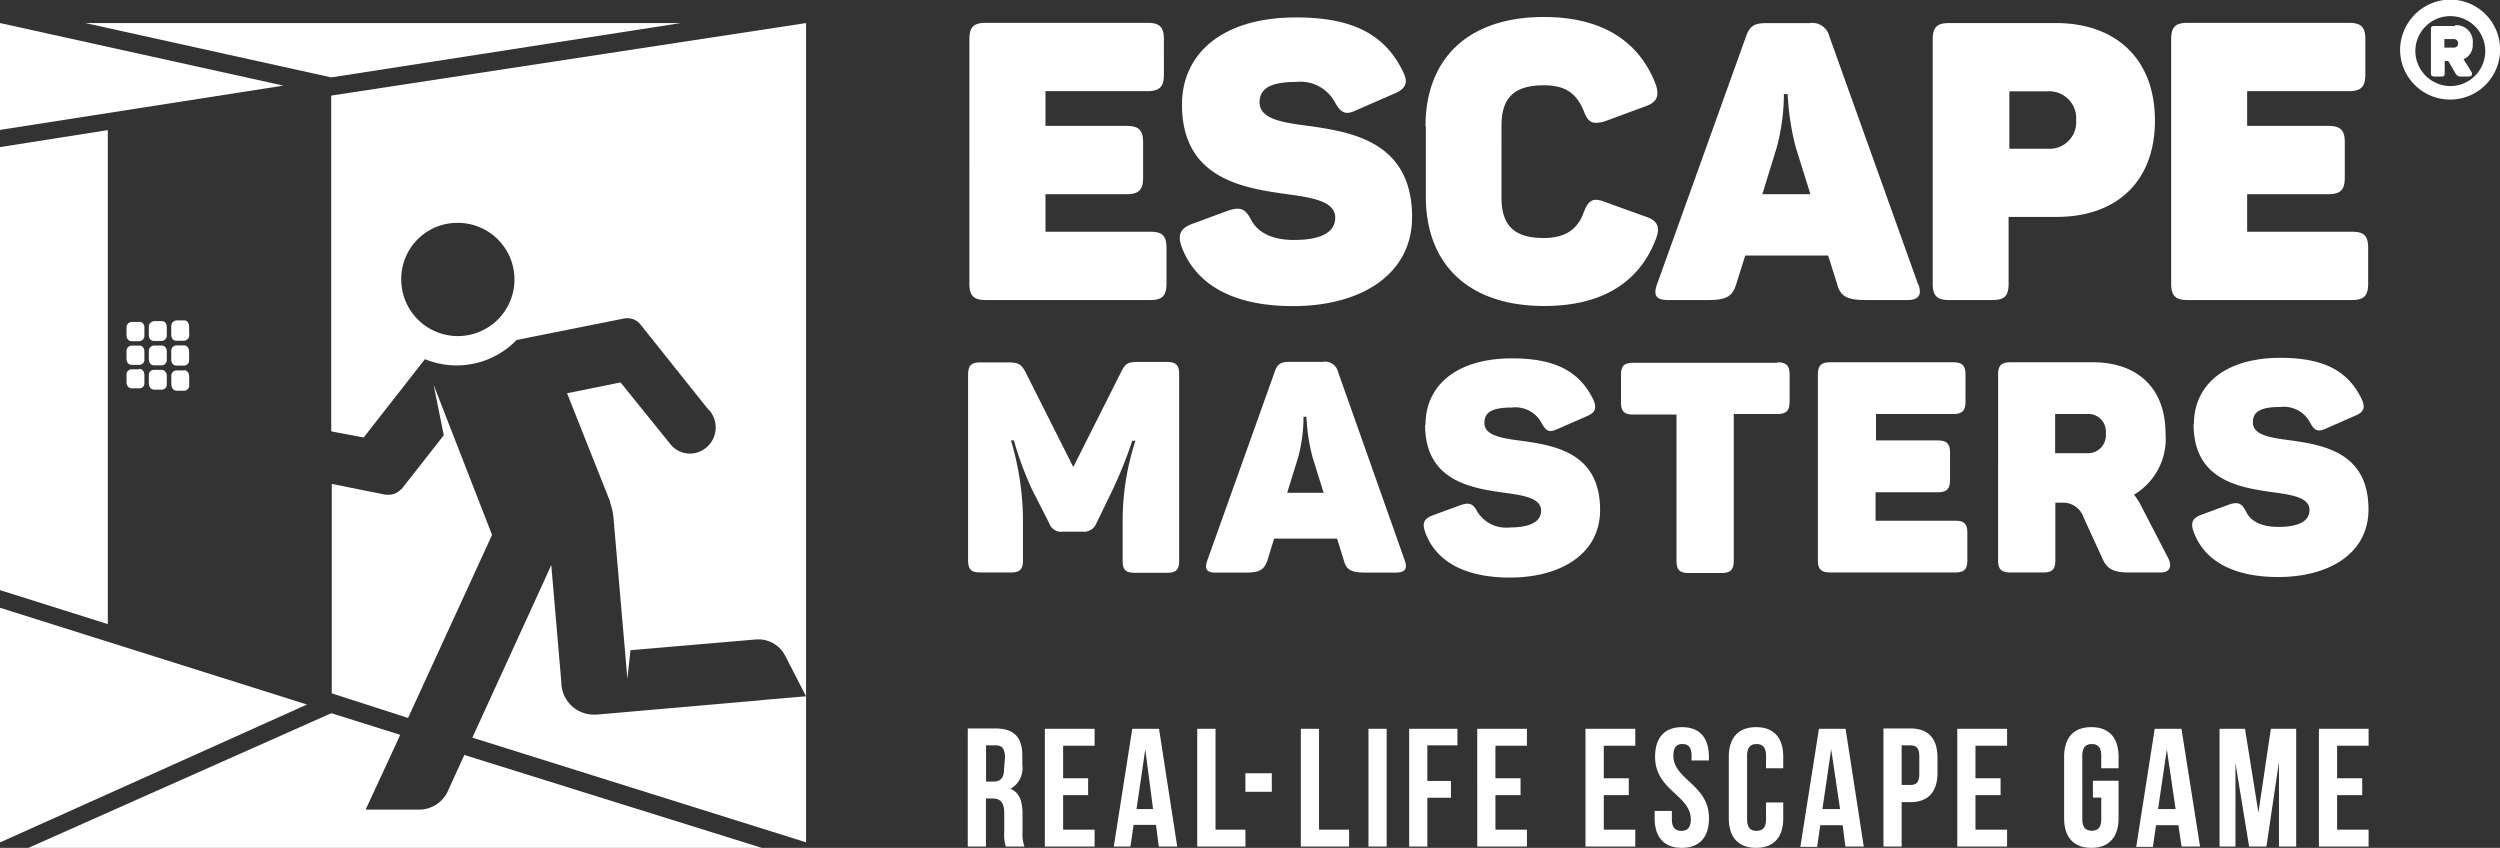 <svg id="Layer_1" data-name="Layer 1" xmlns="http://www.w3.org/2000/svg" viewBox="0 0 230.97 78.33"><rect x="0" y="0" width="230.97" height="78.33" fill="#333333" stroke="none"/><defs><style>.cls-1{fill:#fff;}</style></defs><title>EM_logo</title><path class="cls-1" d="M123.8,53.11h-2.69c-.89,0-1.13.14-1.51.88l-4.44,8.83L110.72,54c-.38-.69-.65-.85-1.59-.85H106.6c-.86,0-1.16.27-1.16,1.15V71.44c0,.85.3,1.12,1.16,1.12h2.75c.86,0,1.16-.27,1.16-1.12V67.56a26.13,26.13,0,0,0-1.11-7.2h.27a31,31,0,0,0,1.67,4.52L112.93,68a1.17,1.17,0,0,0,1.29.79H116a1.24,1.24,0,0,0,1.3-.79l1.5-3.09a40.88,40.88,0,0,0,1.81-4.52h.29a23.93,23.93,0,0,0-1.18,7.17v3.91c0,.85.27,1.12,1.13,1.12h2.93c.87,0,1.16-.27,1.16-1.12V54.26c0-.88-.29-1.15-1.16-1.15m22,18.33L139.61,54a1.22,1.22,0,0,0-1.4-.9h-3.07c-.78,0-1.13.16-1.4,1l-6.2,17.35c-.26.74-.1,1.12.73,1.12h2.83c1.35,0,1.69-.3,2-1.14l.61-2h5.82l.62,2c.21.84.62,1.14,2,1.14H145c.81,0,1.06-.38.78-1.12M137.29,62l1,3.2h-3.37l1-3.23a14.58,14.58,0,0,0,.51-3.8h.27a17.28,17.28,0,0,0,.59,3.83m10.37-3.09c0,5.3,4.41,5.88,7.57,6.32,1.77.24,3.15.54,3.15,1.61s-1.08,1.56-2.89,1.56a3.12,3.12,0,0,1-3-1.45c-.4-.79-.78-.88-1.59-.6l-2.53.93c-.78.3-1,.68-.72,1.5,1,2.85,3.82,4.25,7.83,4.25,4.77,0,8.35-2.22,8.35-6.24,0-5.18-4-5.94-7.16-6.38-1.94-.25-3.53-.49-3.53-1.67,0-1,.73-1.42,2.56-1.42a2.74,2.74,0,0,1,2.72,1.42c.43.8.72.9,1.45.58l2.69-1.18c.81-.33,1-.74.65-1.53-1.27-2.63-3.53-3.83-7.51-3.83-5.15,0-8,2.51-8,6.13m32.56-5.72H166.89c-.86,0-1.13.3-1.13,1.15v2.46c0,.87.27,1.17,1.13,1.17h4v13.5c0,.84.27,1.14,1.13,1.14h3c.86,0,1.16-.3,1.16-1.14V57.92h4c.86,0,1.16-.3,1.16-1.17V54.29c0-.85-.3-1.15-1.16-1.15m16.17,0H185.11c-.86,0-1.16.3-1.16,1.15V71.42c0,.84.3,1.14,1.16,1.14h11.52c.84,0,1.13-.3,1.13-1.14v-2.5c0-.87-.29-1.14-1.13-1.14h-7.35V65.15H195c.86,0,1.16-.3,1.16-1.18V61.51c0-.85-.3-1.15-1.16-1.15h-5.68V57.92h7.11c.86,0,1.16-.3,1.16-1.17V54.29c0-.85-.3-1.15-1.16-1.15m13,0h-7.67c-.87,0-1.16.3-1.16,1.15V71.42c0,.84.29,1.14,1.16,1.14h3c.86,0,1.13-.3,1.13-1.14V66.11h.62a2,2,0,0,1,2,1.39l1.72,3.75c.43,1,1.05,1.31,2.48,1.31h2.9c.89,0,1.08-.6.7-1.34l-2.42-4.67a6.54,6.54,0,0,0-.73-1.18,6,6,0,0,0,2.91-5.64c0-4.24-2.64-6.59-6.7-6.59m1.18,6.56a1.66,1.66,0,0,1-1.77,1.84h-2.91V57.92h2.91a1.62,1.62,0,0,1,1.77,1.78m8.11-.84c0,5.3,4.41,5.88,7.56,6.32,1.78.24,3.15.54,3.15,1.61s-1.07,1.56-2.88,1.56c-1.51,0-2.56-.49-3-1.45-.4-.79-.78-.88-1.59-.6l-2.53.93c-.78.3-1,.68-.73,1.5,1,2.85,3.83,4.25,7.84,4.25,4.76,0,8.34-2.22,8.34-6.24,0-5.18-4-5.94-7.16-6.38-1.94-.25-3.52-.49-3.52-1.67,0-1,.72-1.42,2.55-1.42a2.72,2.72,0,0,1,2.72,1.42c.43.8.73.9,1.46.58l2.69-1.18c.81-.33,1-.74.64-1.53-1.26-2.63-3.52-3.83-7.51-3.83-5.14,0-8,2.51-8,6.13" transform="translate(-16 -19.67)"/><path class="cls-1" d="M122,21.78H107.09c-1.14,0-1.53.39-1.53,1.51V45.88c0,1.11.39,1.51,1.53,1.51h15.19c1.1,0,1.49-.4,1.49-1.51V42.59c0-1.15-.39-1.51-1.49-1.51h-9.69V37.61h7.49c1.14,0,1.53-.39,1.53-1.55V32.82c0-1.12-.39-1.52-1.53-1.52h-7.49V28.09H122c1.14,0,1.53-.4,1.53-1.55V23.29c0-1.12-.39-1.51-1.53-1.51m3.2,7.53c0,7,5.82,7.76,10,8.34,2.35.32,4.16.72,4.16,2.13s-1.42,2.06-3.8,2.06c-2,0-3.37-.65-4-1.92-.54-1-1-1.15-2.1-.79l-3.33,1.23c-1,.39-1.35.9-1,2,1.35,3.75,5,5.59,10.33,5.59,6.28,0,11-2.92,11-8.22,0-6.82-5.32-7.83-9.44-8.41-2.56-.32-4.65-.65-4.65-2.2,0-1.26,1-1.88,3.37-1.88a3.62,3.62,0,0,1,3.59,1.88c.56,1,1,1.19,1.91.76l3.55-1.55c1.07-.44,1.35-1,.85-2-1.66-3.47-4.65-5.05-9.9-5.05-6.78,0-10.54,3.31-10.54,8.07m22.53,2v6.49c0,6.24,3.94,10.1,10.93,10.1,5.47,0,8.88-2.27,10.37-6.31.35-1,.1-1.59-1-1.95l-3.8-1.37c-1.06-.4-1.49-.15-1.92,1-.56,1.55-1.7,2.35-3.69,2.35-2.8,0-3.9-1.23-3.9-3.75V31.3c0-2.53,1.1-3.75,3.9-3.75,2,0,3,.72,3.69,2.34.4,1.12.82,1.3,1.92,1L168,29.5c1.06-.37,1.31-.91,1-1.95-1.49-4-4.9-6.31-10.37-6.31-7,0-10.93,3.85-10.93,10.1M193.2,45.91,185,23a1.61,1.61,0,0,0-1.85-1.19h-4c-1,0-1.5.21-1.85,1.26L169.1,45.91c-.36,1-.15,1.48,1,1.48h3.73c1.78,0,2.24-.4,2.59-1.51l.82-2.6h7.66l.82,2.6c.29,1.11.82,1.51,2.66,1.51h3.84c1.06,0,1.38-.5,1-1.48M181.94,33.39l1.32,4.22h-4.44l1.31-4.25a19.1,19.1,0,0,0,.68-5h.35a23.69,23.69,0,0,0,.78,5.05m23.94-11.61h-9.8c-1.13,0-1.52.39-1.52,1.51V45.88c0,1.11.39,1.51,1.52,1.51h4c1.13,0,1.49-.4,1.49-1.51V39.71H206c5.5,0,9.09-3.21,9.09-8.91s-3.62-9-9.16-9m-.78,11.61h-3.51v-5.3h3.51a2.49,2.49,0,0,1,2.66,2.67,2.46,2.46,0,0,1-2.66,2.63M233,21.78H218.11c-1.13,0-1.52.39-1.52,1.51V45.88c0,1.11.39,1.51,1.52,1.51H233.3c1.1,0,1.49-.4,1.49-1.51V42.59c0-1.15-.39-1.51-1.49-1.51h-9.69V37.61h7.49c1.14,0,1.53-.39,1.53-1.55V32.82c0-1.12-.39-1.52-1.53-1.52h-7.49V28.09H233c1.14,0,1.53-.4,1.53-1.55V23.29c0-1.12-.39-1.51-1.53-1.51" transform="translate(-16 -19.67)"/><path class="cls-1" d="M231.92,96.32V93.13h2.32V91.57h-2.32v-3h2.91V87h-4.59V97.88h4.59V96.32Zm-5.37,1.56h1.59V87H225.8l-1.15,7.74L223.41,87h-2.35V97.88h1.47V90.17l1.26,7.71h1.6l1.16-7.82Zm-9,0h1.71L217.54,87h-2.47l-1.71,10.91h1.54l.29-2h2.07ZM217,94.42h-1.62l.81-5.52Zm-5.27.84V91.8h-2.37v1.56h.77v2c0,.78-.34,1.06-.87,1.06s-.88-.28-.88-1.06V89.48c0-.78.34-1.07.88-1.07s.87.29.87,1.07v1.17h1.6V89.59c0-1.75-.86-2.74-2.52-2.74s-2.51,1-2.51,2.74v5.67c0,1.74.86,2.74,2.51,2.74s2.52-1,2.52-2.74m-14.9,2.62h4.6V96.32h-2.92V93.13h2.32V91.57h-2.32v-3h2.92V87h-4.6ZM195,91.08V89.67c0-1.75-.82-2.7-2.51-2.7h-2.48V97.88h1.68v-4.1h.8c1.69,0,2.51-1,2.51-2.7m-1.68.11c0,.78-.29,1-.83,1h-.8V88.53h.8c.54,0,.83.25.83,1Zm-6.83,6.69h1.7L186.51,87h-2.46l-1.72,10.91h1.55l.29-2h2.07ZM186,94.42h-1.63l.81-5.52Zm-5.25.84V93.81h-1.59v1.56c0,.78-.34,1.06-.88,1.06s-.87-.28-.87-1.06V89.48c0-.78.34-1.07.87-1.07s.88.29.88,1.07v1.17h1.59V89.59c0-1.75-.86-2.74-2.51-2.74s-2.52,1-2.52,2.74v5.67c0,1.74.86,2.74,2.52,2.74s2.51-1,2.51-2.74M170.6,89.48c0-.78.31-1.07.84-1.07s.84.29.84,1.07v.45h1.6v-.34c0-1.75-.84-2.74-2.48-2.74s-2.49,1-2.49,2.74c0,3.11,3.3,3.54,3.3,5.78,0,.78-.34,1.06-.87,1.06s-.88-.28-.88-1.06v-.78h-1.59v.67c0,1.74.86,2.74,2.51,2.74s2.51-1,2.51-2.74c0-3.12-3.29-3.54-3.29-5.78m-8.12,8.4h4.6V96.32h-2.91V93.13h2.31V91.57h-2.31v-3h2.91V87h-4.6Zm-10,0h4.59V96.32h-2.91V93.13h2.32V91.57h-2.32v-3h2.91V87h-4.59Zm-4.61-9.35h2.78V87h-4.46V97.88h1.68V93.37h2.18V91.82h-2.18Zm-5.44,9.35h1.68V87h-1.68Zm-6.25,0h4.46V96.32h-2.78V87h-1.68Zm-5.12-5.06h2.44V91.11h-2.44Zm0,3.5H128.3V87h-1.69V97.88h4.46Zm-8,1.56h1.7L123.08,87h-2.47L118.9,97.88h1.54l.29-2h2.07Zm-.53-3.46H121l.81-5.52Zm-10,3.46h4.6V96.32h-2.91V93.13h2.31V91.57h-2.31v-3h2.91V87h-4.6Zm-3.6,0h1.72a3.28,3.28,0,0,1-.18-1.33V94.87c0-1.14-.28-2-1.12-2.32a2.18,2.18,0,0,0,1.1-2.21v-.86c0-1.68-.75-2.51-2.5-2.51h-2.54V97.88h1.68V93.44h.59c.76,0,1.1.37,1.1,1.38v1.72a3.5,3.5,0,0,0,.15,1.34m-.17-7.15c0,.87-.38,1.15-1,1.15h-.66V88.53H108c.59,0,.85.34.85,1.12Z" transform="translate(-16 -19.67)"/><path class="cls-1" d="M31.41,49.87s0-.55-.49-.53l-.68,0a.52.52,0,0,0-.49.55v.75s0,.53.49.53h.68a.5.5,0,0,0,.49-.55Z" transform="translate(-16 -19.67)"/><path class="cls-1" d="M31.41,52.14s0-.55-.49-.55h-.68a.51.51,0,0,0-.49.54v.75s0,.53.49.54l.68,0a.49.49,0,0,0,.49-.54Z" transform="translate(-16 -19.67)"/><path class="cls-1" d="M30.92,53.84h-.68a.47.47,0,0,0-.49.52v.75s0,.53.49.56l.68,0a.47.47,0,0,0,.49-.52V54.4s0-.54-.49-.56" transform="translate(-16 -19.67)"/><path class="cls-1" d="M33,53.89h-.68a.49.49,0,0,0-.49.54v.76s0,.55.49.58l.68,0a.48.48,0,0,0,.48-.54v-.78s0-.56-.48-.58" transform="translate(-16 -19.67)"/><polygon class="cls-1" points="62.9 2.13 7.88 2.13 30.6 7.15 62.9 2.13"/><path class="cls-1" d="M53.05,64.87h0a1.54,1.54,0,0,1-1.14.51l-.26,0h0l-5-1V83.73L53.7,86l7.76-16.91L57.57,59.1h0l-1.51-3.88L57,59.88l-3.77,4.81-.14.18" transform="translate(-16 -19.67)"/><polygon class="cls-1" points="0 12 26.18 7.91 0 2.13 0 12"/><path class="cls-1" d="M33.47,52.14s0-.56-.48-.56h-.68a.5.5,0,0,0-.49.55v.77s0,.54.49.55l.68,0a.49.49,0,0,0,.48-.55Z" transform="translate(-16 -19.67)"/><path class="cls-1" d="M33.47,49.82s0-.56-.48-.55l-.68,0a.53.53,0,0,0-.49.57v.77s0,.55.49.54H33a.51.51,0,0,0,.48-.57Z" transform="translate(-16 -19.67)"/><path class="cls-1" d="M29.34,52.13s0-.53-.48-.53h-.68a.49.49,0,0,0-.49.52v.73s0,.52.49.53l.68,0a.48.48,0,0,0,.48-.53Z" transform="translate(-16 -19.67)"/><polygon class="cls-1" points="0 77.83 28.36 65.09 0 56.15 0 77.83"/><path class="cls-1" d="M57.45,92.59a3.73,3.73,0,0,1-.16.35,2.93,2.93,0,0,1-2.56,1.53H49.78l3-6.48h0l.19-.43-6.36-2L18.63,98H86.37L58.9,89.42Z" transform="translate(-16 -19.67)"/><path class="cls-1" d="M58.21,40.26a5.23,5.23,0,1,1-5.14,5.23,5.18,5.18,0,0,1,5.14-5.23M46.6,59.52l3,.57,5.66-7.24a7.7,7.7,0,0,0,8.47-1.77l10-2h.08a1.53,1.53,0,0,1,1.38.59h0l6.15,7.71a2.42,2.42,0,0,1-1.14,4.15,2.33,2.33,0,0,1-2.34-.92l0,0L73.33,55l-4.94,1,3.92,9.87.06.15,0,.11a5.3,5.3,0,0,1,.31,1.39h0l1.06,12.27h0l.22,2.6.29-2.65,11.69-1h.13a2.78,2.78,0,0,1,2.49,1.55h0L90.47,84V21.8L46.6,28.5Z" transform="translate(-16 -19.67)"/><path class="cls-1" d="M86.37,84.36,71.13,85.69h0l-.35,0a3,3,0,0,1-2.92-3h0l-.78-9.08h0l-.15-1.74-.74,1.64L59.64,87.82l30.83,9.67V84l-4.1.35Z" transform="translate(-16 -19.67)"/><path class="cls-1" d="M28.86,53.79l-.69,0a.47.47,0,0,0-.48.51V55s0,.52.48.55l.69,0a.46.46,0,0,0,.48-.51v-.74s0-.54-.48-.55" transform="translate(-16 -19.67)"/><path class="cls-1" d="M29.34,49.92s0-.53-.48-.51l-.68,0a.5.5,0,0,0-.49.53v.73s0,.52.49.52h.68a.49.49,0,0,0,.48-.53Z" transform="translate(-16 -19.67)"/><polygon class="cls-1" points="0 13.59 0 54.52 9.96 57.66 9.96 12.02 0 13.59"/><path class="cls-1" d="M241.83,24.07v-.79h.88a.38.38,0,0,1,.39.38.38.38,0,0,1-.39.41Zm1-2h-1.89c-.3,0-.35.07-.35.33v4c0,.24.05.34.35.34h.62c.25,0,.3-.07.3-.34v-1.1h.33l.66,1.13a.54.54,0,0,0,.57.31H244c.45,0,.47-.22.26-.55l-.66-1.05a1.4,1.4,0,0,0,.85-1.42A1.53,1.53,0,0,0,242.8,22m-3.65,2.32a3.23,3.23,0,1,1,3.25,3.3,3.25,3.25,0,0,1-3.25-3.3m-1.41,0a4.62,4.62,0,1,0,4.64-4.69,4.68,4.68,0,0,0-4.64,4.69" transform="translate(-16 -19.67)"/></svg>